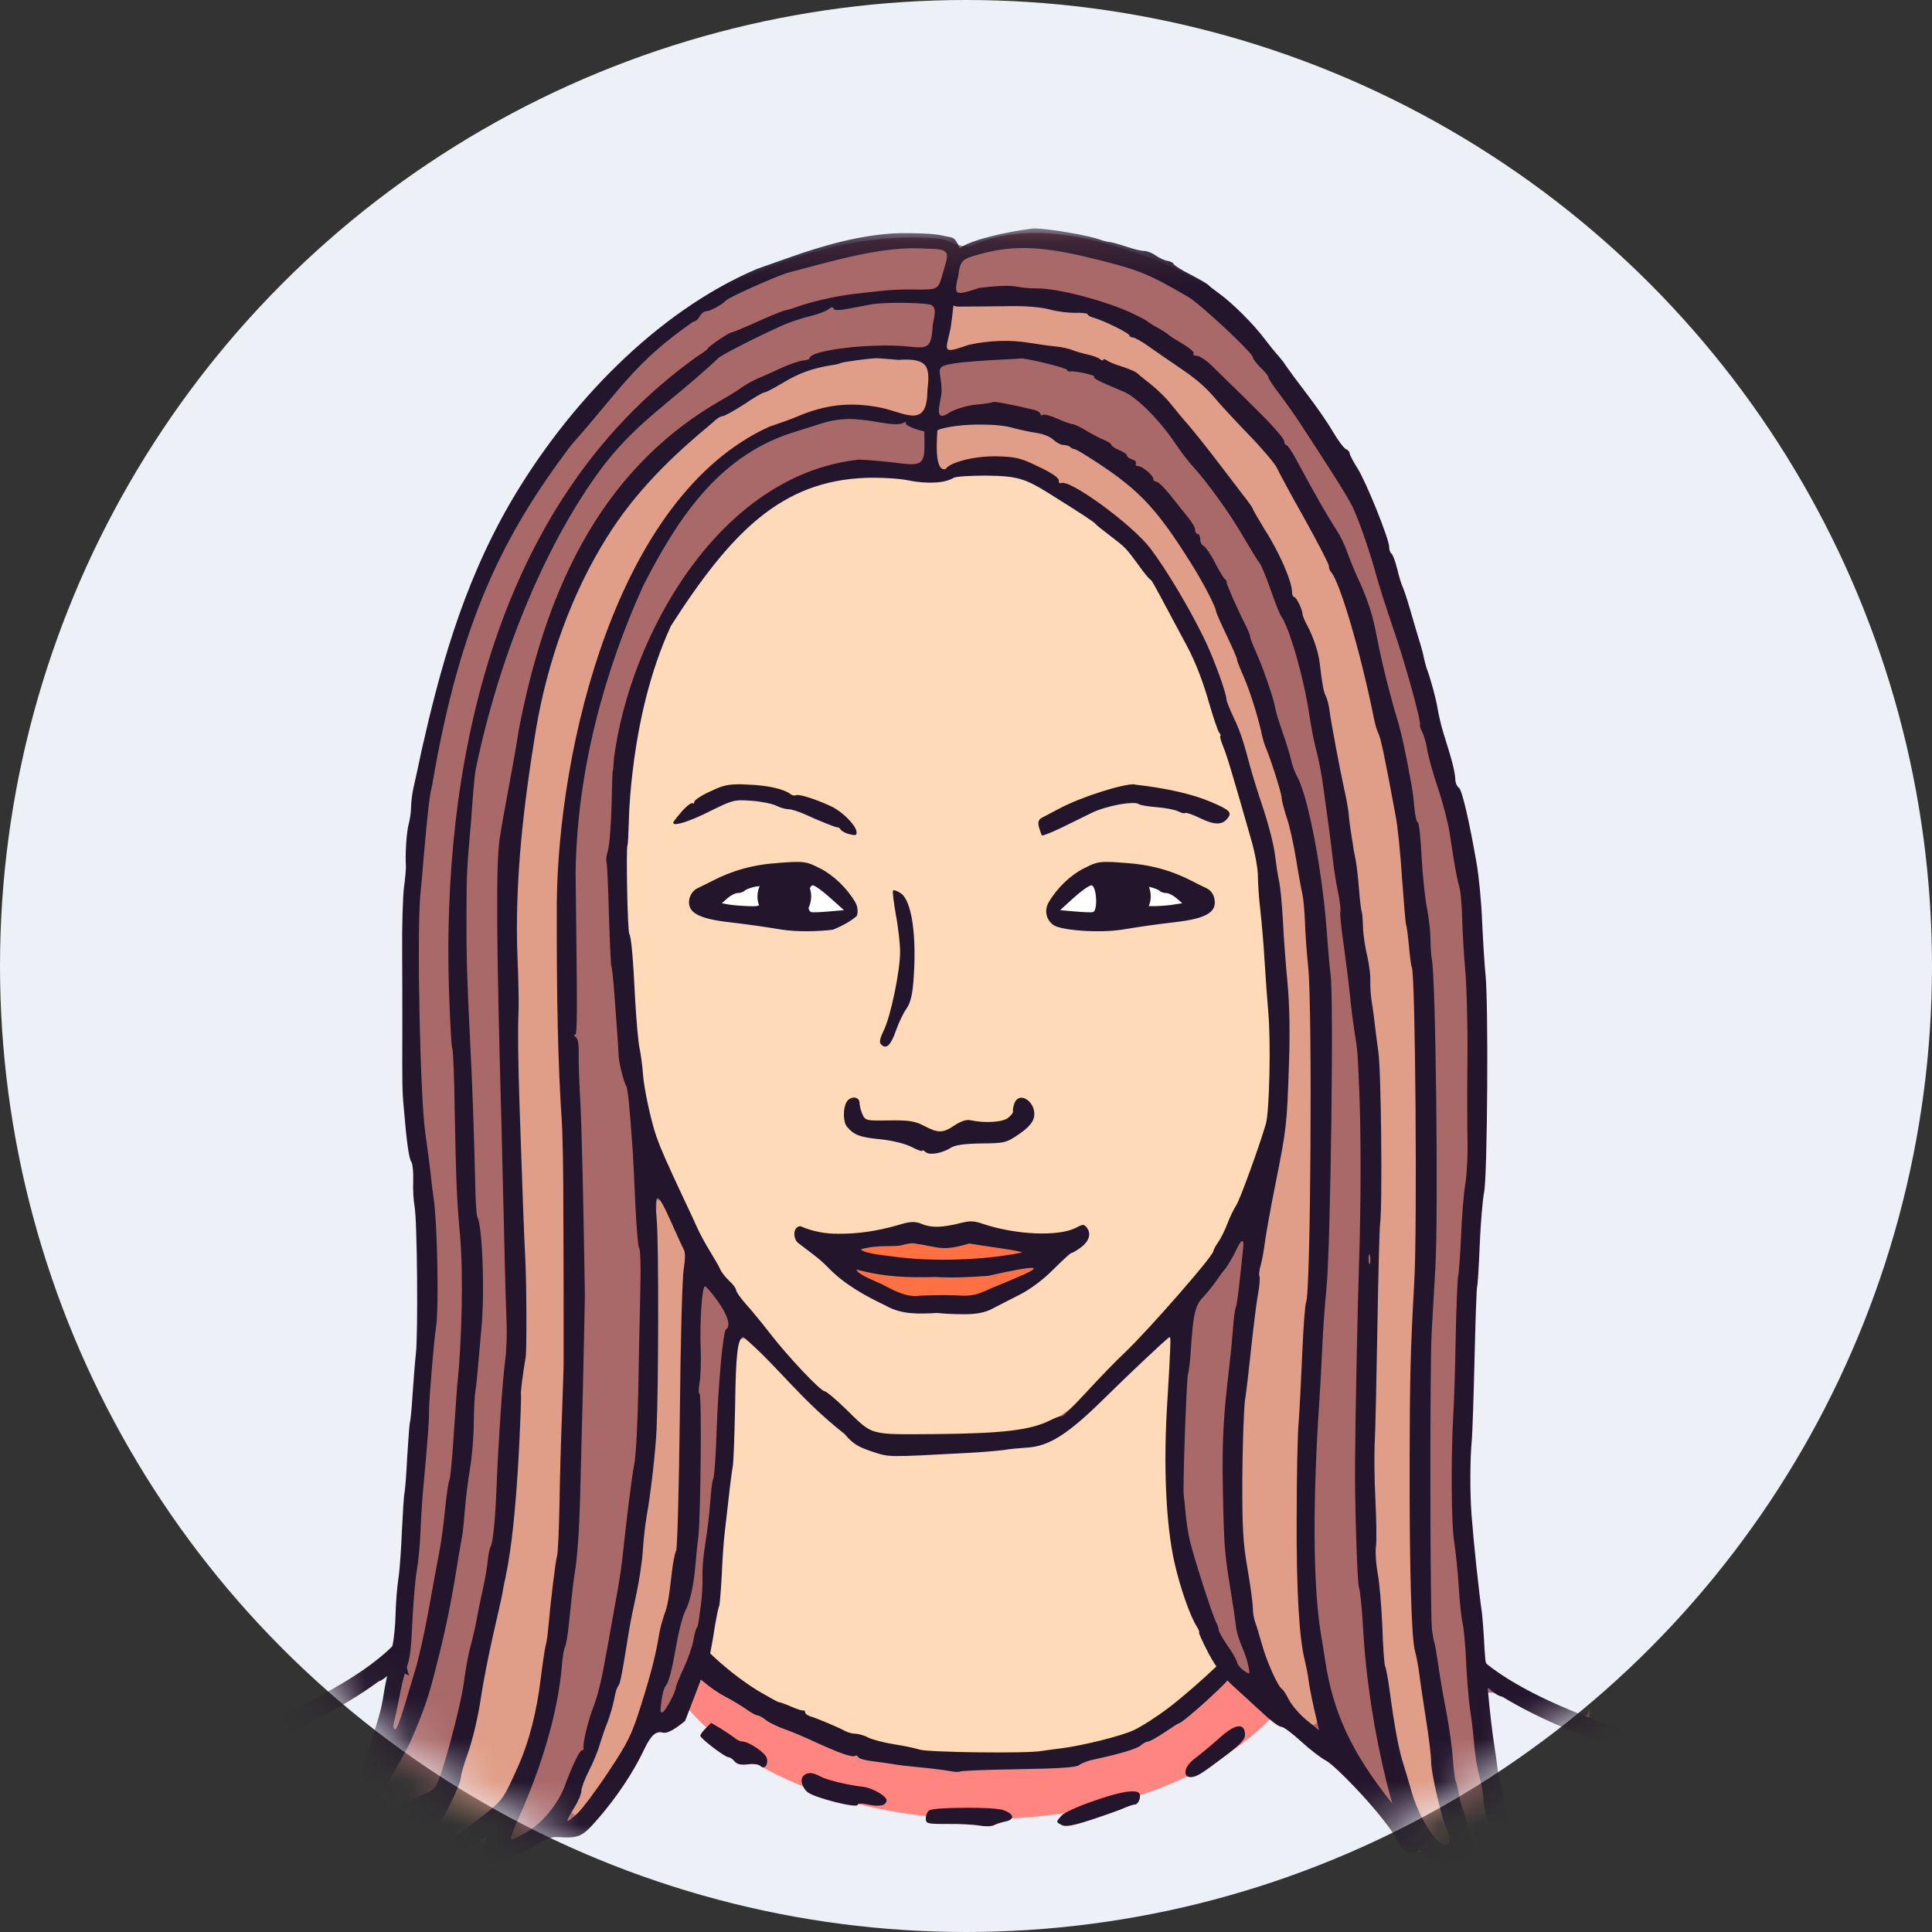 <svg xmlns="http://www.w3.org/2000/svg" xmlns:xlink="http://www.w3.org/1999/xlink" width="45" height="45" viewBox="0 0 45 45">
  <rect x="0" y="0" width="45" height="45" fill="#333333" stroke="none"/>
  <defs>
    <circle id="f-av-29-a" cx="22.5" cy="22.5" r="22.5"/>
    <polygon id="f-av-29-c" points="0 .205 39.994 .205 39.994 39.677 0 39.677"/>
  </defs>
  <g fill="none" fill-rule="evenodd">
    <mask id="f-av-29-b" fill="#fff">
      <use xlink:href="#f-av-29-a"/>
    </mask>
    <use fill="#EEF0F7" xlink:href="#f-av-29-a"/>
    <g mask="url(#f-av-29-b)">
      <g transform="translate(2 4)">
        <path fill="#AA6969" d="M20.526,38.168 C20.437,38.168 20.366,38.168 20.277,38.174 C20.128,38.231 19.545,38.117 19.689,38.381 C20.283,38.401 20.954,38.603 21.497,38.303 C21.244,38.174 20.841,38.179 20.526,38.168 M24.416,37.797 C24.065,37.813 23.724,37.937 23.393,38.056 C23.182,38.168 22.803,38.216 22.721,38.443 C23.212,38.479 23.708,38.179 24.183,38.051 C24.277,38.04 24.633,37.875 24.416,37.797 M16.852,37.399 C16.791,37.404 16.739,37.425 16.749,37.503 C16.997,37.916 17.607,37.937 18.046,37.978 C18.185,37.962 18.547,38.019 18.567,37.921 C18.082,37.601 17.458,37.585 16.909,37.404 C16.889,37.399 16.868,37.399 16.852,37.399 M26.876,36.314 C26.762,36.314 26.659,36.387 26.565,36.449 C26.266,36.707 25.8,36.908 25.692,37.306 C25.987,37.286 26.271,36.991 26.524,36.826 C26.643,36.702 27.05,36.506 26.876,36.314 M14.646,36.241 C14.543,36.237 14.425,36.304 14.398,36.407 C14.548,36.691 14.935,36.805 15.209,36.96 C15.355,37.012 15.783,37.203 15.767,36.981 C15.515,36.614 14.992,36.515 14.646,36.241 M22.065,1.425 C21.621,1.431 21.182,1.498 20.753,1.669 C20.464,1.845 20.206,1.637 19.936,1.566 C18.02,1.369 16.057,2.016 14.414,2.981 C11.903,4.629 9.945,7.114 8.912,9.941 C8.26,11.805 7.723,13.722 7.538,15.695 C7.444,17.803 7.382,19.942 7.496,22.055 C7.992,25.424 7.677,28.834 7.387,32.202 C7.268,32.94 7.414,33.762 7.083,34.449 C6.36,35.146 5.404,35.555 4.531,36.035 C4.308,36.092 3.978,36.387 3.766,36.263 L3.766,36.737 C3.771,36.733 3.771,36.723 3.771,36.717 C4.867,36.268 5.937,35.726 6.902,35.033 C6.923,35.023 6.938,35.018 6.959,35.018 C7.016,35.023 7.073,35.07 7.062,35.137 C6.866,36.351 6.37,37.498 5.931,38.634 C6.36,38.826 6.845,38.52 7.254,38.381 C7.45,38.268 8.038,38.113 7.734,38.515 C7.693,38.644 7.346,39 7.62,39.032 C7.873,39.322 8.276,39.249 8.591,39.099 C8.804,39.037 9.195,38.66 9.33,38.991 C9.341,39.176 8.932,39.59 9.279,39.615 C9.894,39.181 10.585,38.737 11.36,38.696 C11.892,38.51 12.167,37.921 12.502,37.503 C12.859,37.073 12.946,36.319 13.598,36.216 C14.109,36.081 14.011,35.441 14.32,35.121 C15.013,35.519 15.732,35.953 16.48,36.278 C17.829,37.027 19.399,37.135 20.913,37.157 C22.629,37.213 24.478,36.95 25.816,35.777 C26.12,35.601 26.343,35.146 26.684,35.137 C27.377,35.921 28.327,36.412 29.082,37.135 C29.732,37.683 30.239,38.365 30.771,39.011 C31.137,39.156 31.489,39.368 31.882,39.439 C32.237,39.724 32.723,39.688 33.08,39.978 C33.503,40.143 33.72,40.726 34.216,40.685 C34.191,40.442 33.88,40.101 33.695,39.853 C33.039,38.934 32.977,37.75 32.755,36.682 C32.739,36.278 32.511,35.802 32.651,35.425 C32.956,35.4 33.229,35.633 33.503,35.731 C33.99,36.005 34.562,36.184 35.023,36.464 L35.023,35.798 C35.007,35.886 34.966,35.964 34.872,35.999 C34.227,35.767 33.622,35.42 33.012,35.095 C32.44,34.899 32.532,34.197 32.454,33.721 C32.145,31.561 32.227,29.381 32.3,27.211 C32.465,23.787 32.77,20.345 32.413,16.925 C32.331,15.556 31.882,14.264 31.535,12.952 C30.931,10.798 30.435,8.572 29.365,6.593 C28.136,4.892 26.984,2.903 24.949,2.062 C24.033,1.726 23.041,1.415 22.065,1.425"/>
        <path fill="#FFDAB8" d="M25.207,27.154 C24.256,27.841 23.538,28.849 22.515,29.454 C21.646,29.815 20.66,29.722 19.74,29.82 C19.043,29.861 18.253,29.907 17.721,29.365 C16.868,28.72 16.238,27.82 15.385,27.185 C15.06,27.107 15.147,27.593 15.101,27.79 C14.992,30.026 14.864,32.264 14.491,34.475 C14.93,35.043 15.607,35.436 16.258,35.75 C17.426,36.303 18.667,36.805 19.973,36.836 C21.646,36.883 23.47,36.95 24.949,36.029 C25.449,35.679 25.961,35.291 26.353,34.831 C25.635,33.457 25.217,31.933 25.217,30.389 C25.171,29.335 25.31,28.286 25.315,27.232 C25.274,27.211 25.274,27.134 25.207,27.154 L25.207,27.154 Z M20.448,24.571 C21.115,24.556 21.751,24.855 22.427,24.778 C22.695,24.793 23.011,24.608 23.253,24.69 C23.296,25.047 22.809,25.155 22.634,25.397 C21.962,25.977 21.177,26.633 20.231,26.529 C19.461,26.565 18.656,26.492 18.025,26.002 C17.529,25.63 16.919,25.273 16.605,24.725 C16.683,24.565 17.017,24.778 17.183,24.773 C17.932,24.901 18.667,24.576 19.415,24.602 C19.762,24.581 20.103,24.571 20.448,24.571 L20.448,24.571 Z M17.87,21.632 L17.881,21.632 L17.897,21.636 L17.897,21.632 C18.046,21.746 17.943,22.06 18.196,22.112 C18.727,22.226 19.301,22.142 19.813,22.375 C20.139,22.432 20.402,22.112 20.748,22.179 C21.089,22.185 21.57,22.215 21.689,21.797 C21.751,21.533 22.055,21.73 21.982,21.936 C22.003,22.297 21.543,22.448 21.259,22.53 C20.707,22.515 20.18,22.695 19.653,22.814 C19.111,22.567 18.491,22.51 17.922,22.334 C17.689,22.226 17.675,21.765 17.87,21.632 L17.87,21.632 Z M18.914,16.843 C19.271,17.24 19.172,17.855 19.229,18.34 C19.244,19.048 19.017,19.771 18.578,20.324 C18.759,19.483 19.131,18.608 18.992,17.716 C18.965,17.437 18.893,17.085 18.914,16.843 L18.914,16.843 Z M23.776,16.16 C23.833,16.16 23.889,16.16 23.946,16.166 C24.716,16.207 25.548,16.351 26.163,16.843 C26.359,17.214 25.863,17.328 25.599,17.364 C24.618,17.499 23.6,17.751 22.624,17.483 C22.241,17.318 22.597,16.868 22.773,16.676 C23.036,16.372 23.383,16.182 23.776,16.166 L23.776,16.16 Z M16.517,16.16 C17.122,16.171 17.684,16.615 17.886,17.168 C17.788,17.622 17.188,17.57 16.832,17.581 C15.968,17.55 15.076,17.513 14.249,17.234 C13.892,17.023 14.352,16.703 14.574,16.599 C15.133,16.31 15.767,16.166 16.398,16.16 C16.439,16.16 16.48,16.155 16.517,16.16 L16.517,16.16 Z M24.499,14.383 C25.212,14.44 25.961,14.569 26.57,14.952 C26.394,15.272 25.976,14.941 25.724,14.914 C25.02,14.698 24.235,14.616 23.522,14.827 C23.104,14.977 22.695,15.282 22.272,15.359 C22.199,14.977 22.752,14.936 22.979,14.765 C23.461,14.553 23.977,14.378 24.499,14.383 L24.499,14.383 Z M15.138,14.362 C15.215,14.362 15.293,14.362 15.369,14.372 C15.959,14.367 16.537,14.543 17.085,14.729 C17.369,14.889 17.788,15.106 17.876,15.38 C17.106,15.034 16.29,14.688 15.431,14.594 C14.864,14.6 14.377,14.962 13.835,15.076 C14.176,14.662 14.615,14.388 15.138,14.362 L15.138,14.362 Z M20.933,7.011 C19.73,7.155 18.485,7.016 17.271,7.187 C15.586,7.677 14.414,9.149 13.588,10.616 C12.436,12.957 12.539,15.654 12.642,18.191 C12.781,19.942 12.807,21.781 13.618,23.383 C14.078,24.4 14.543,25.429 15.246,26.297 C16,27.242 16.775,28.183 17.731,28.926 C18.046,29.237 18.423,29.541 18.893,29.463 C20.041,29.443 21.223,29.541 22.329,29.194 C23.285,28.714 23.915,27.795 24.675,27.077 C25.749,25.996 26.695,24.752 27.175,23.289 C27.397,22.675 27.697,22.071 27.598,21.394 C27.589,19.435 27.573,17.451 27.185,15.524 C26.586,13.442 26.028,11.277 24.803,9.459 C24.075,8.436 23.006,7.667 21.859,7.165 C21.564,7.057 21.25,7.005 20.933,7.011 L20.933,7.011 Z"/>
        <path fill="#FFF" d="M24.348,16.413 C23.44,16.413 22.7,16.951 22.7,17.22 C22.7,17.488 23.44,17.38 24.348,17.38 C25.258,17.38 25.998,17.163 25.998,16.894 C25.998,16.63 25.258,16.413 24.348,16.413 M16.144,16.413 C15.236,16.413 14.496,16.63 14.496,16.894 C14.496,17.163 15.236,17.38 16.144,17.38 C17.054,17.38 17.792,17.488 17.792,17.22 C17.792,16.951 17.054,16.413 16.144,16.413"/>
        <path fill="#FF7042" d="M22.02,25.449 C22.004,25.444 21.993,25.444 21.977,25.449 C21.492,25.532 21.001,25.666 20.505,25.635 C19.787,25.619 19.064,25.682 18.351,25.578 C18.223,25.568 18.02,25.449 17.943,25.609 C17.969,25.806 18.232,25.822 18.367,25.925 C18.703,26.085 19.044,26.286 19.437,26.245 C19.906,26.234 20.386,26.265 20.847,26.209 C21.259,26.012 21.7,25.873 22.087,25.635 C22.159,25.568 22.102,25.459 22.02,25.449 M19.199,24.881 C18.841,24.953 18.459,24.907 18.109,25.02 C17.953,25.139 18.155,25.289 18.289,25.273 C19.426,25.475 20.598,25.47 21.73,25.269 C21.89,25.207 21.766,25.015 21.632,25.041 C21.161,24.985 20.681,24.83 20.212,24.958 C19.87,25.01 19.54,24.891 19.199,24.881"/>
        <path fill="#FF8581" d="M26.354,34.831 C25.961,35.292 25.449,35.679 24.949,36.03 C23.47,36.95 21.647,36.883 19.973,36.837 C18.667,36.805 17.426,36.304 16.258,35.751 C15.659,35.462 15.039,35.1 14.6,34.599 C14.409,35.043 14.182,35.405 13.924,35.669 C15.184,37.27 17.84,38.371 20.914,38.371 C23.781,38.371 26.281,37.414 27.63,35.989 C27.63,35.989 27.211,34.992 26.354,34.831"/>
        <path fill="#E09D87" d="M13.385,23.947 L13.314,23.961 L13.298,23.966 C13.2,25.341 13.262,26.747 13.211,28.131 C13.215,29.427 13.128,30.709 12.916,31.985 C12.653,33.927 12.285,35.875 11.485,37.678 C11.439,37.838 11.138,38.365 11.506,38.268 C12.228,37.404 12.854,36.428 13.102,35.317 C13.675,33.484 13.938,31.571 13.887,29.65 C13.897,28.126 13.97,26.596 13.995,25.072 C13.778,24.706 13.65,24.272 13.385,23.947 L13.385,23.947 Z M20.521,5.859 C20.236,5.843 19.746,5.864 19.772,6.266 C19.797,6.479 19.662,6.979 20.009,6.928 C20.784,6.634 21.694,6.588 22.407,7.068 C22.938,7.45 23.573,7.693 24.06,8.152 C25.093,8.99 25.667,10.245 26.204,11.428 C26.99,13.526 27.769,15.675 27.847,17.938 C27.966,20.036 28.012,22.159 27.532,24.215 C27.031,27.294 26.554,30.466 27.159,33.56 C27.381,34.517 27.681,35.612 28.538,36.184 C28.844,36.165 28.6,35.741 28.616,35.55 C28.198,33.767 28.321,31.913 28.296,30.089 C28.378,27.858 28.544,25.62 28.538,23.383 C28.538,20.589 28.73,17.741 28.028,15.003 C27.743,13.923 27.407,12.859 27.046,11.8 C26.296,9.795 25.279,7.683 23.347,6.577 C22.592,6.112 21.73,5.822 20.836,5.859 L20.521,5.859 Z M18.775,4.293 C17.602,4.263 16.466,4.64 15.483,5.265 C14.331,5.776 13.531,6.794 12.678,7.688 C11.097,9.589 10.504,12.09 10.198,14.497 C9.8,17.473 10.1,20.48 10.1,23.471 C10.146,27.113 10.224,30.802 9.366,34.367 C9.057,35.927 8.84,37.58 7.883,38.902 C7.878,39.238 8.297,38.975 8.442,38.897 C9.082,38.515 9.796,38.092 10.033,37.338 C10.751,35.726 10.818,33.927 11.014,32.202 C11.242,28.88 11.149,25.543 11.128,22.215 C11.066,18.955 10.777,15.629 11.67,12.445 C12.26,10.286 13.149,8.028 14.967,6.608 C15.804,6.003 16.816,5.559 17.849,5.491 C18.393,5.445 18.93,5.813 19.461,5.657 C19.746,5.388 19.658,4.908 19.591,4.562 C19.451,4.252 19.049,4.298 18.775,4.293 L18.775,4.293 Z M20.711,3.064 C20.531,3.064 20.35,3.068 20.169,3.084 C20.128,3.425 19.973,3.787 20.004,4.128 C20.272,4.304 20.629,4.035 20.933,4.051 C22.091,3.927 23.239,4.283 24.307,4.675 C25.294,5.342 25.976,6.371 26.695,7.31 C27.315,8.158 27.841,9.052 28.167,10.054 C28.776,11.226 28.828,12.58 29.139,13.846 C29.535,15.964 29.758,18.113 30.012,20.247 C30.166,22.985 29.975,25.744 29.996,28.487 C29.996,31.612 29.908,34.821 30.858,37.838 C31.045,38.246 31.174,38.81 31.619,39.006 C31.964,38.949 31.675,38.495 31.66,38.287 C31.365,37.038 31.251,35.745 31.034,34.49 C30.9,31.447 31.004,28.389 30.988,25.341 C30.961,22.98 31.086,20.608 30.92,18.253 C30.687,16.337 30.59,14.372 30.022,12.513 C29.727,10.938 29.21,9.398 28.41,8.003 C27.749,6.613 26.659,5.477 25.486,4.505 C24.556,3.843 23.548,3.125 22.355,3.136 C21.812,3.12 21.255,3.064 20.711,3.064 L20.711,3.064 Z"/>
        <g transform="translate(0 1.117)">
          <mask id="f-av-29-d" fill="#fff">
            <use xlink:href="#f-av-29-c"/>
          </mask>
          <path fill="#23152B" d="M20.474,36.99 C20.081,36.99 19.704,37.01 19.642,37.051 C19.601,37.078 19.564,37.161 19.564,37.232 C19.564,37.362 19.591,37.367 20.071,37.367 C20.345,37.362 20.681,37.382 20.81,37.403 C20.944,37.429 21.095,37.424 21.146,37.398 C21.203,37.367 21.321,37.33 21.415,37.31 C21.642,37.264 21.626,37.134 21.378,37.047 C21.269,37.005 20.867,36.985 20.474,36.99 L20.474,36.99 Z M24.339,36.608 C24.163,36.617 23.873,36.69 23.475,36.83 C23.125,36.948 22.783,37.104 22.727,37.17 C22.592,37.321 22.592,37.321 22.732,37.392 C22.819,37.439 22.99,37.408 23.418,37.269 C23.734,37.165 24.08,37.042 24.183,36.996 C24.291,36.948 24.405,36.912 24.437,36.912 C24.513,36.912 24.586,36.736 24.54,36.66 C24.513,36.617 24.447,36.603 24.339,36.608 L24.339,36.608 Z M16.873,36.184 C16.811,36.178 16.759,36.199 16.713,36.246 C16.629,36.329 16.677,36.509 16.805,36.623 C16.971,36.758 17.979,37.015 17.979,36.918 C17.979,36.887 18.071,36.882 18.206,36.912 C18.474,36.974 18.65,36.939 18.65,36.814 C18.65,36.717 18.32,36.525 18.098,36.5 C17.756,36.463 17.266,36.344 17.111,36.262 C17.017,36.21 16.935,36.184 16.873,36.178 L16.873,36.184 Z M26.828,35.094 C26.725,35.11 26.581,35.202 26.399,35.368 C26.218,35.528 25.966,35.739 25.841,35.833 C25.464,36.107 25.578,36.432 25.966,36.194 C26.069,36.132 26.343,35.931 26.581,35.75 C26.932,35.476 27.009,35.389 26.998,35.264 C26.989,35.129 26.927,35.078 26.828,35.094 L26.828,35.094 Z M14.564,35.012 L14.441,35.135 C14.368,35.207 14.311,35.286 14.311,35.311 C14.311,35.373 14.884,35.812 14.967,35.812 C15.003,35.812 15.065,35.853 15.111,35.91 C15.168,35.977 15.255,35.998 15.421,35.977 C15.545,35.961 15.675,35.977 15.71,36.013 C15.804,36.107 15.902,35.993 15.86,35.833 C15.829,35.709 15.442,35.446 15.287,35.446 C15.241,35.446 15.163,35.409 15.111,35.362 C15.06,35.321 14.915,35.223 14.791,35.145 L14.564,35.012 Z M25.247,26.017 C25.274,25.996 25.263,26.316 25.191,27.499 C25.093,29.003 25.155,30.387 25.356,31.281 C25.485,31.855 25.724,32.536 25.873,32.763 C25.919,32.841 25.944,32.904 25.93,32.904 C25.909,32.904 26.007,33.115 26.141,33.378 C26.204,33.497 26.266,33.601 26.332,33.698 C26.022,33.993 25.548,34.411 25.226,34.655 C24.952,34.866 24.586,35.099 24.41,35.181 C24.111,35.321 23.212,35.543 22.711,35.606 C22.577,35.62 22.369,35.652 22.25,35.668 C21.889,35.729 19.632,35.698 19.425,35.636 C19.317,35.6 19.038,35.543 18.81,35.508 C18.578,35.471 18.309,35.398 18.217,35.352 C18.123,35.3 17.989,35.264 17.916,35.264 C17.849,35.264 17.746,35.234 17.684,35.202 C17.539,35.12 17.059,34.918 16.894,34.866 C16.816,34.846 16.754,34.799 16.754,34.768 C16.754,34.737 16.734,34.717 16.707,34.722 C16.682,34.733 16.558,34.69 16.428,34.633 C16.299,34.577 16.171,34.53 16.144,34.53 C16.119,34.53 15.907,34.411 15.669,34.272 C15.292,34.045 14.868,33.709 14.542,33.394 C14.542,33.384 14.542,33.373 14.548,33.362 C14.574,33.229 14.626,32.939 14.656,32.728 C14.693,32.516 14.734,32.319 14.75,32.294 C14.765,32.267 14.791,31.937 14.812,31.555 C14.827,31.172 14.859,30.76 14.873,30.646 C14.884,30.527 14.93,30.155 14.967,29.819 C15.003,29.483 15.049,29.142 15.065,29.055 C15.086,28.972 15.106,28.342 15.122,27.654 C15.138,26.424 15.179,26.063 15.312,26.022 C16.114,26.703 16.625,27.462 17.674,28.285 C17.859,28.507 17.984,28.584 18.309,28.692 C18.727,28.827 18.619,28.827 20.551,28.724 C20.856,28.708 21.228,28.677 21.378,28.657 C21.528,28.63 21.776,28.61 21.93,28.6 C22.437,28.568 22.881,28.285 23.718,27.458 C24.323,26.863 25.062,26.166 25.247,26.017 L25.247,26.017 Z M14.419,24.844 C14.45,24.844 14.579,24.998 14.718,25.19 C14.951,25.516 15.029,25.774 14.91,25.846 C14.843,25.887 14.729,27.107 14.688,28.29 C14.672,28.822 14.636,29.286 14.615,29.318 C14.599,29.348 14.569,29.519 14.558,29.69 C14.512,30.253 14.491,30.424 14.419,30.893 C14.377,31.152 14.352,31.483 14.363,31.627 C14.368,31.777 14.352,32.056 14.326,32.258 C14.259,32.753 14.263,32.744 14.222,32.81 C14.203,32.847 14.165,32.98 14.146,33.115 C14.119,33.25 14.021,33.533 13.923,33.741 C13.824,33.952 13.742,34.153 13.742,34.189 C13.742,34.283 13.509,34.722 13.437,34.763 C13.406,34.784 13.38,34.753 13.385,34.69 C13.412,34.406 13.453,34.21 13.509,34.143 C13.582,34.056 13.65,33.792 13.773,33.094 C13.824,32.81 13.908,32.511 13.954,32.422 C14.073,32.191 14.155,31.834 14.197,31.348 C14.217,31.11 14.249,30.795 14.269,30.646 C14.32,30.161 14.347,27.35 14.295,27.35 C14.269,27.35 14.269,27.231 14.295,27.086 C14.32,26.947 14.331,26.595 14.32,26.31 C14.295,25.676 14.352,24.849 14.419,24.844 L14.419,24.844 Z M22.019,24.415 C22.277,24.41 21.631,24.663 21.084,24.89 C20.768,25.036 20.65,25.082 20.293,25.055 C19.957,25.045 19.735,25.05 19.436,25.061 C19.141,25.107 18.873,24.968 18.613,24.833 C18.515,24.766 17.968,24.581 17.948,24.451 C18.609,24.632 19.166,24.643 19.797,24.627 C20.169,24.648 20.515,24.637 21.016,24.6 C21.6,24.467 21.9,24.415 22.019,24.415 L22.019,24.415 Z M29.898,24.1 C29.903,24.104 29.903,24.115 29.908,24.126 C29.923,24.188 29.923,24.27 29.908,24.312 C29.887,24.353 29.876,24.301 29.876,24.204 C29.876,24.126 29.887,24.09 29.898,24.1 L29.898,24.1 Z M19.275,23.841 C19.896,23.93 19.921,24.038 20.577,23.847 C20.965,23.914 21.802,24.017 21.802,24.058 C20.897,24.239 19.704,24.275 18.816,24.152 C18.707,24.131 18.123,24.09 18.051,23.981 C18.474,23.862 18.836,23.939 19.017,23.882 C19.105,23.857 19.193,23.841 19.275,23.841 L19.275,23.841 Z M26.936,23.79 C26.963,23.795 26.968,23.862 26.952,23.992 C26.942,24.074 26.911,24.394 26.875,24.705 C26.844,25.014 26.803,25.293 26.787,25.324 C26.767,25.356 26.735,25.583 26.719,25.83 C26.7,26.079 26.659,26.497 26.627,26.765 C26.493,27.871 26.462,28.47 26.483,29.576 C26.508,30.904 26.524,31.064 26.659,31.896 C26.715,32.232 26.771,32.614 26.787,32.749 C26.797,32.882 26.865,33.099 26.927,33.234 C26.989,33.373 27.055,33.575 27.077,33.689 C27.118,33.89 27.112,33.895 26.984,33.802 C26.906,33.755 26.828,33.663 26.813,33.601 C26.797,33.533 26.694,33.353 26.581,33.197 C26.472,33.037 26.385,32.882 26.385,32.847 C26.385,32.81 26.358,32.733 26.328,32.671 C26.245,32.527 25.811,31.172 25.718,30.785 C25.676,30.614 25.63,30.315 25.614,30.118 C25.599,29.922 25.578,29.752 25.573,29.731 C25.542,29.649 25.635,26.998 25.671,26.89 C25.692,26.822 25.724,26.559 25.738,26.31 C25.79,25.489 25.841,25.283 26.017,25.102 C26.106,25.009 26.245,24.838 26.328,24.719 C26.405,24.606 26.488,24.492 26.503,24.477 C26.559,24.426 26.689,24.213 26.808,23.971 C26.865,23.847 26.911,23.784 26.936,23.79 L26.936,23.79 Z M20.602,23.331 C20.52,23.335 20.417,23.356 20.263,23.397 C19.973,23.459 19.724,23.495 19.472,23.392 C19.255,23.294 19.068,23.377 18.878,23.429 C18.439,23.552 17.989,23.624 17.534,23.619 C17.23,23.624 16.924,23.567 16.645,23.443 C16.455,23.454 16.469,23.749 16.599,23.841 C16.832,24.022 17.079,24.188 17.287,24.405 C17.664,24.797 18.144,25.061 18.629,25.293 C18.992,25.505 19.415,25.489 19.823,25.464 C20.019,25.484 20.231,25.494 20.474,25.494 C20.743,25.494 20.944,25.453 21.095,25.375 C21.212,25.315 21.502,25.164 21.729,25.05 C21.987,24.922 22.293,24.694 22.529,24.456 C22.742,24.245 22.928,24.069 22.954,24.069 C22.974,24.069 23.068,24.017 23.16,23.95 C23.361,23.806 23.424,23.63 23.32,23.485 C23.248,23.392 23.228,23.392 23.062,23.48 C22.654,23.692 21.642,23.645 20.872,23.382 C20.764,23.345 20.691,23.331 20.602,23.331 L20.602,23.331 Z M13.319,22.792 C13.371,22.798 13.469,22.979 13.634,23.351 C13.767,23.651 13.902,23.944 13.933,24.001 C13.964,24.063 13.959,24.234 13.929,24.415 C13.892,24.586 13.851,26.115 13.835,27.809 C13.815,29.508 13.778,30.945 13.748,31.002 C13.721,31.059 13.675,31.266 13.654,31.467 C13.572,32.159 13.556,32.262 13.469,32.505 C13.422,32.64 13.371,32.831 13.355,32.934 C13.282,33.394 13.168,33.849 12.937,34.582 C12.715,35.289 12.631,35.46 12.182,36.137 C11.903,36.56 11.577,36.996 11.458,37.113 C11.339,37.227 11.231,37.31 11.216,37.295 C11.206,37.279 11.273,37.145 11.371,36.996 C11.465,36.845 11.541,36.669 11.541,36.598 C11.541,36.53 11.618,36.324 11.712,36.137 C11.81,35.951 11.924,35.677 11.965,35.528 C12.011,35.378 12.094,35.129 12.156,34.98 C12.213,34.825 12.28,34.592 12.306,34.459 C12.327,34.324 12.368,34.189 12.399,34.153 C12.445,34.091 12.471,33.963 12.58,33.302 C12.672,32.706 12.709,32.536 12.828,31.983 C12.889,31.695 12.957,31.25 12.973,30.996 C12.988,30.744 13.029,30.377 13.065,30.18 C13.159,29.654 13.271,28.662 13.293,28.171 C13.339,27.194 13.344,23.857 13.298,23.325 C13.267,22.968 13.267,22.787 13.319,22.792 L13.319,22.792 Z M17.9,20.447 C17.834,20.447 17.762,20.478 17.715,20.556 C17.632,20.705 17.637,21.016 17.726,21.125 C17.891,21.32 18.025,21.372 18.501,21.418 C18.795,21.45 19.084,21.521 19.234,21.599 C19.374,21.672 19.482,21.708 19.482,21.687 C19.482,21.662 19.513,21.677 19.554,21.713 C19.637,21.8 19.941,21.749 20.149,21.615 C20.252,21.553 20.464,21.521 20.862,21.516 C21.399,21.511 21.44,21.502 21.735,21.299 C21.941,21.16 22.055,21.031 22.081,20.917 C22.163,20.572 21.745,20.266 21.626,20.586 C21.6,20.659 21.585,20.741 21.594,20.762 C21.61,20.783 21.564,20.85 21.491,20.912 C21.372,21.02 20.96,21.052 20.597,20.974 C20.51,20.954 20.376,21 20.236,21.093 C19.962,21.279 19.854,21.279 19.529,21.109 C19.312,20.995 19.182,20.974 18.713,20.979 C18.174,20.99 18.154,20.984 18.087,20.835 C18.051,20.752 18.02,20.633 18.02,20.567 C18.02,20.494 17.963,20.453 17.9,20.447 L17.9,20.447 Z M18.826,15.621 C18.816,15.616 18.805,15.621 18.8,15.627 C18.784,15.643 18.816,15.9 18.867,16.195 C18.924,16.49 18.965,16.878 18.965,17.058 C18.965,17.502 18.743,18.567 18.583,18.887 C18.49,19.079 18.474,19.166 18.526,19.212 C18.64,19.331 18.748,19.233 18.867,18.892 C18.929,18.711 19.038,18.483 19.111,18.38 C19.203,18.252 19.25,18.066 19.275,17.74 C19.358,16.697 19.239,15.859 18.981,15.689 C18.919,15.648 18.862,15.621 18.826,15.621 L18.826,15.621 Z M24.762,15.539 C24.856,15.559 24.968,15.596 25.009,15.632 C25.041,15.664 25.109,15.684 25.165,15.684 C25.222,15.684 25.325,15.74 25.402,15.803 L25.537,15.922 L25.366,15.947 C25.269,15.968 25.066,15.984 24.911,15.989 L24.757,15.989 C24.787,15.916 24.803,15.838 24.803,15.762 C24.803,15.684 24.787,15.612 24.762,15.539 L24.762,15.539 Z M15.694,15.524 C15.659,15.602 15.643,15.678 15.643,15.762 C15.643,15.834 15.653,15.9 15.68,15.968 C15.638,15.994 15.571,15.994 15.437,15.989 C15.276,15.984 15.075,15.968 14.982,15.952 L14.812,15.922 L14.946,15.803 C15.019,15.74 15.122,15.684 15.179,15.684 C15.235,15.684 15.307,15.664 15.339,15.632 C15.396,15.58 15.597,15.524 15.694,15.524 L15.694,15.524 Z M23.418,15.504 C23.543,15.504 23.578,16.103 23.455,16.128 C23.404,16.139 23.212,16.128 23.025,16.112 L22.691,16.082 L23.011,15.792 C23.187,15.632 23.372,15.504 23.418,15.504 L23.418,15.504 Z M16.93,15.504 C16.976,15.504 17.157,15.632 17.333,15.792 L17.658,16.082 L17.317,16.112 C17.136,16.128 16.94,16.139 16.894,16.128 C16.862,16.117 16.842,16.082 16.832,16.03 C16.873,15.947 16.894,15.854 16.894,15.762 C16.894,15.699 16.883,15.632 16.862,15.57 C16.883,15.534 16.905,15.504 16.93,15.504 L16.93,15.504 Z M23.843,14.96 C23.569,14.951 23.486,14.987 23.242,15.111 C22.933,15.266 22.618,15.57 22.426,15.9 C22.318,16.082 22.364,16.304 22.535,16.428 C22.721,16.556 23.605,16.619 24.131,16.537 C24.607,16.459 24.892,16.418 25.377,16.361 C26.1,16.277 26.348,16.128 26.286,15.818 C26.266,15.705 26.193,15.612 26.09,15.565 C26.001,15.524 25.852,15.451 25.765,15.404 C25.288,15.157 24.783,15.017 24.193,14.981 C24.049,14.971 23.935,14.96 23.843,14.96 L23.843,14.96 Z M16.501,14.96 C16.413,14.96 16.299,14.971 16.149,14.981 C15.561,15.017 15.06,15.157 14.585,15.404 C14.491,15.451 14.347,15.524 14.259,15.565 C14.155,15.612 14.084,15.705 14.057,15.818 C13.995,16.128 14.249,16.277 14.967,16.361 C15.452,16.418 15.737,16.459 16.217,16.537 C16.558,16.588 17.043,16.583 17.401,16.537 C17.632,16.443 17.824,16.334 17.957,16.217 C17.989,16.117 17.979,16.004 17.922,15.9 C17.731,15.57 17.41,15.266 17.106,15.111 C16.857,14.987 16.78,14.951 16.501,14.96 L16.501,14.96 Z M24.431,13.152 C24.188,13.127 23.176,13.447 22.686,13.71 C22.52,13.794 22.334,13.897 22.272,13.927 C22.19,13.973 22.168,14.025 22.199,14.149 C22.225,14.237 22.256,14.325 22.266,14.341 C22.282,14.356 22.478,14.279 22.705,14.171 C22.933,14.057 23.258,13.902 23.434,13.813 C23.765,13.653 24.421,13.529 24.524,13.612 C24.556,13.638 24.746,13.669 24.952,13.685 C25.155,13.7 25.377,13.746 25.448,13.783 C25.516,13.819 25.589,13.835 25.605,13.819 C25.624,13.803 25.784,13.854 25.96,13.943 C26.302,14.108 26.477,14.103 26.606,13.927 C26.694,13.803 26.632,13.742 26.204,13.561 C25.779,13.38 25.196,13.245 24.431,13.157 L24.431,13.152 Z M15.147,13.152 C14.925,13.157 14.802,13.193 14.553,13.312 C14.341,13.406 14.171,13.52 14.171,13.561 C14.171,13.597 14.151,13.612 14.13,13.591 C14.109,13.571 13.995,13.653 13.886,13.778 C13.773,13.906 13.68,14.025 13.68,14.046 C13.68,14.139 14.057,14.02 14.548,13.772 C15.06,13.52 15.101,13.504 15.499,13.534 C15.726,13.55 15.984,13.602 16.078,13.648 C16.165,13.694 16.299,13.731 16.366,13.731 C16.434,13.731 16.61,13.788 16.748,13.85 C17.111,14.016 17.461,14.155 17.509,14.155 C17.529,14.149 17.566,14.176 17.586,14.212 C17.607,14.242 17.699,14.294 17.792,14.315 C17.938,14.35 17.963,14.341 17.948,14.242 C17.916,14.082 17.602,13.772 17.348,13.659 C16.992,13.493 16.594,13.369 16.537,13.406 C16.512,13.421 16.455,13.411 16.413,13.38 C16.263,13.261 15.876,13.173 15.411,13.157 C15.303,13.152 15.22,13.147 15.147,13.152 L15.147,13.152 Z M20.97,5.961 C21.703,5.971 21.873,6.023 22.473,6.4 C23.233,6.875 23.48,7.04 23.512,7.081 C23.527,7.108 23.683,7.227 23.848,7.355 C24.22,7.64 24.22,7.64 24.509,8.032 C24.632,8.208 24.757,8.358 24.783,8.374 C24.824,8.39 24.849,8.436 25.325,9.33 C25.475,9.613 25.624,9.887 25.651,9.938 C25.847,10.306 26.033,10.791 26.172,11.293 C26.266,11.607 26.364,11.908 26.399,11.949 C26.431,11.99 26.44,12.021 26.426,12.021 C26.405,12.021 26.431,12.124 26.483,12.253 C26.57,12.46 26.678,12.811 27.149,14.464 C27.231,14.748 27.299,15.12 27.299,15.291 C27.299,15.461 27.324,15.818 27.356,16.087 C27.386,16.35 27.432,16.873 27.453,17.244 C27.475,17.611 27.516,18.163 27.541,18.464 C27.603,19.155 27.567,20.778 27.485,21.057 C27.334,21.578 26.885,22.814 26.797,22.952 C26.741,23.036 26.648,23.226 26.591,23.377 C26.534,23.532 26.436,23.727 26.374,23.816 C26.312,23.903 26.261,24.001 26.261,24.028 C26.261,24.136 24.741,25.871 24.209,26.378 C24.008,26.564 23.605,26.982 23.305,27.308 C23.006,27.633 22.748,27.887 22.732,27.871 C22.716,27.855 22.592,27.898 22.463,27.964 C22.014,28.191 21.378,28.269 19.843,28.285 C18.201,28.294 18.355,28.337 17.689,27.69 C17.461,27.468 17.244,27.288 17.209,27.288 C17.116,27.288 16.361,26.492 15.938,25.944 C15.742,25.692 15.483,25.375 15.364,25.247 C15.246,25.112 15.147,24.973 15.147,24.936 C15.147,24.895 15.075,24.797 14.987,24.719 C14.9,24.637 14.802,24.513 14.775,24.446 C14.745,24.378 14.636,24.188 14.533,24.022 C14.429,23.852 14.306,23.624 14.254,23.511 C14.203,23.397 14.052,23.066 13.913,22.778 C13.515,21.925 13.396,21.656 13.293,21.367 C13.163,20.995 12.998,20.241 12.973,19.868 C12.962,19.698 12.926,19.44 12.895,19.29 C12.864,19.135 12.823,18.654 12.797,18.22 C12.745,17.177 12.704,16.718 12.658,16.634 C12.615,16.578 12.58,14.61 12.615,14.573 C12.626,14.563 12.637,14.309 12.647,14.005 C12.652,13.705 12.693,13.168 12.74,12.816 C12.869,11.732 13.133,10.533 13.629,9.458 C15.029,7.279 16.196,6.084 18.17,6.013 C18.505,6.002 18.944,6.027 19.146,6.07 C19.601,6.162 20.009,6.137 20.211,6.013 C20.263,5.981 20.602,5.961 20.97,5.961 L20.97,5.961 Z M20.872,4.772 C21.155,4.772 21.429,4.799 21.616,4.856 C21.77,4.897 22.014,4.948 22.158,4.969 C22.303,4.989 22.473,5.062 22.54,5.129 C22.608,5.192 22.711,5.248 22.773,5.248 C22.83,5.248 22.902,5.268 22.928,5.295 C22.954,5.32 22.99,5.341 23.016,5.341 C23.036,5.341 23.139,5.393 23.238,5.455 C24.494,6.24 24.892,6.648 25.754,8.022 C26.033,8.466 26.323,9.03 26.323,9.122 C26.323,9.143 26.431,9.391 26.565,9.67 C26.7,9.954 26.813,10.208 26.813,10.244 C26.813,10.274 26.885,10.461 26.973,10.656 C27.112,10.978 27.309,11.591 27.397,12.021 C27.418,12.109 27.453,12.233 27.485,12.3 C27.598,12.564 27.852,13.364 27.852,13.463 C27.852,13.52 27.903,13.721 27.965,13.911 C28.033,14.098 28.131,14.542 28.188,14.894 C28.244,15.244 28.312,15.616 28.337,15.715 C28.358,15.818 28.383,16.092 28.394,16.33 C28.399,16.562 28.435,17.058 28.472,17.425 C28.57,18.448 28.529,25.05 28.42,25.221 C28.399,25.262 28.358,25.789 28.332,26.399 C28.307,27.004 28.27,27.722 28.25,27.99 C28.223,28.259 28.202,29.261 28.202,30.217 C28.193,31.896 28.259,33.032 28.389,33.544 C28.42,33.679 28.467,33.901 28.481,34.034 C28.513,34.257 28.575,34.557 28.683,35.006 L28.724,35.186 L28.435,34.95 C28.275,34.82 28.094,34.608 28.027,34.484 C27.965,34.36 27.887,34.237 27.857,34.221 C27.763,34.164 27.5,33.575 27.391,33.177 C27.334,32.975 27.267,32.749 27.237,32.671 C27.206,32.593 27.18,32.438 27.18,32.33 C27.18,32.216 27.123,31.803 27.055,31.41 C26.952,30.826 26.932,30.454 26.936,29.313 C26.942,28.554 26.968,27.738 26.998,27.499 C27.036,27.267 27.098,26.689 27.149,26.218 C27.201,25.748 27.267,25.205 27.304,25.009 C27.34,24.817 27.35,24.637 27.334,24.606 C27.32,24.581 27.329,24.462 27.366,24.348 C27.397,24.234 27.438,24.007 27.459,23.836 C27.48,23.671 27.588,23.052 27.707,22.462 C27.965,21.176 27.976,21.077 28.022,19.688 C28.047,18.979 28.038,18.304 27.99,17.792 C27.949,17.358 27.898,16.702 27.882,16.34 C27.862,15.973 27.825,15.565 27.795,15.42 C27.763,15.281 27.722,15.002 27.697,14.8 C27.676,14.599 27.557,14.119 27.428,13.731 C27.299,13.349 27.164,12.91 27.123,12.754 C26.957,12.124 26.879,11.897 26.725,11.577 C26.637,11.39 26.565,11.205 26.565,11.168 C26.565,11.024 26.261,10.192 26.049,9.758 C25.681,9.008 25.171,8.157 24.798,7.661 C24.369,7.097 22.897,6.023 22.711,6.137 C22.68,6.157 22.659,6.127 22.659,6.07 C22.659,6.008 22.483,5.889 22.184,5.75 C21.77,5.547 21.651,5.522 21.212,5.512 C20.716,5.501 20.122,5.645 20.025,5.81 C19.751,5.873 19.827,5.098 19.833,4.902 C20.035,4.819 20.464,4.767 20.872,4.772 L20.872,4.772 Z M17.715,4.644 C17.932,4.639 18.174,4.664 18.485,4.721 C18.78,4.772 18.96,4.778 19.033,4.737 C19.095,4.705 19.125,4.705 19.1,4.731 C19.054,4.783 19.317,4.886 19.529,4.932 C19.539,5.645 19.575,5.754 18.949,5.672 C18.624,5.631 18.273,5.599 18.014,5.588 C14.734,5.935 12.667,9.717 12.301,12.542 C12.29,12.708 12.28,12.848 12.27,12.848 C12.265,12.848 12.254,13.209 12.244,13.653 C12.233,14.092 12.197,14.558 12.162,14.681 C12.125,14.811 12.11,14.93 12.125,14.955 C12.141,14.976 12.167,15.529 12.182,16.174 C12.203,16.826 12.228,17.369 12.239,17.388 C12.254,17.41 12.28,17.648 12.301,17.916 C12.322,18.185 12.352,18.624 12.373,18.892 C12.393,19.161 12.409,19.419 12.409,19.471 C12.409,19.61 12.533,20.106 12.585,20.174 C12.621,20.231 12.662,20.613 12.729,21.578 C12.745,21.744 12.771,22.343 12.797,22.906 C12.823,23.47 12.864,23.944 12.889,23.96 C12.916,23.976 12.926,24.378 12.916,24.86 C12.905,25.34 12.88,26.389 12.869,27.194 C12.854,28.001 12.812,28.811 12.771,28.998 C12.715,29.292 12.601,30.202 12.487,31.256 C12.466,31.441 12.409,31.808 12.358,32.077 C12.311,32.345 12.219,32.857 12.156,33.208 C12.006,34.05 11.94,34.335 11.794,34.717 C11.68,35.032 11.567,35.512 11.593,35.606 C11.598,35.631 11.582,35.652 11.552,35.652 C11.501,35.652 11.325,36.018 11.149,36.494 C10.999,36.896 10.632,37.346 10.281,37.548 C10.11,37.646 9.956,37.728 9.935,37.728 C9.867,37.728 9.894,37.652 10.105,37.17 C10.653,35.942 11.005,34.69 11.087,33.679 C11.102,33.482 11.133,33.286 11.159,33.25 C11.184,33.208 11.227,32.96 11.252,32.692 C11.325,31.999 11.344,31.803 11.381,31.56 C11.449,31.167 11.495,30.5 11.515,29.638 C11.526,29.169 11.557,27.985 11.582,27.014 C11.604,26.037 11.623,25.144 11.623,25.03 C11.593,23.036 11.547,20.949 11.51,20.416 C11.49,20.049 11.474,19.6 11.479,19.415 C11.485,19.202 11.458,19.068 11.407,19.036 C11.366,19.006 11.355,18.985 11.392,18.985 C11.449,18.985 11.449,18.681 11.407,15.214 C11.438,12.811 12.094,10.477 12.988,8.513 C13.763,7.005 14.698,5.547 16.398,4.979 C16.563,4.927 16.873,4.829 17.084,4.762 C17.301,4.69 17.498,4.653 17.715,4.644 L17.715,4.644 Z M21.776,3.233 C21.905,3.222 22.814,3.444 22.851,3.496 C22.871,3.522 22.897,3.544 22.912,3.538 C22.974,3.507 23.512,3.615 23.486,3.656 C23.461,3.698 23.553,3.745 24.188,4.013 C24.488,4.143 25.02,4.68 25.382,5.222 C25.496,5.393 25.667,5.615 25.754,5.713 C26.09,6.07 26.673,6.88 26.957,7.382 C27.123,7.666 27.293,7.945 27.334,7.991 C27.377,8.043 27.494,8.327 27.598,8.626 C27.702,8.926 27.811,9.2 27.841,9.236 C28.027,9.49 28.369,10.662 28.497,11.536 C28.543,11.856 28.627,12.253 28.673,12.419 C28.719,12.589 28.787,12.946 28.822,13.214 C28.859,13.483 28.916,13.906 28.952,14.16 C28.988,14.413 29.03,14.77 29.05,14.955 C29.071,15.136 29.123,15.467 29.169,15.684 C29.21,15.895 29.236,16.092 29.22,16.117 C29.205,16.144 29.236,16.459 29.288,16.826 C29.339,17.187 29.407,17.719 29.437,18.009 C29.464,18.293 29.515,18.706 29.551,18.923 C29.624,19.399 29.619,19.321 29.66,20.298 C29.701,21.253 29.701,22.995 29.654,24.327 C29.624,25.139 29.567,27.933 29.562,28.936 C29.551,29.809 29.613,31.803 29.654,31.865 C29.675,31.906 29.722,32.314 29.747,32.779 C29.814,33.983 30.006,35.223 30.3,36.411 C30.347,36.598 30.388,36.747 30.429,36.887 C29.459,35.693 29.039,34.722 28.863,33.544 C28.843,33.41 28.802,33.136 28.765,32.934 C28.58,31.793 28.57,29.85 28.74,27.35 C28.76,27.06 28.787,26.538 28.802,26.187 C28.817,25.836 28.859,25.258 28.895,24.906 C28.993,23.95 29.071,17.968 28.988,17.548 C28.973,17.445 28.941,17.089 28.916,16.754 C28.828,15.342 28.492,13.509 28.229,13.003 C28.161,12.878 28.09,12.688 28.068,12.569 C28.042,12.455 27.955,12.165 27.871,11.933 C27.789,11.696 27.711,11.442 27.702,11.371 C27.67,11.163 27.423,10.445 27.263,10.089 C27.185,9.913 27.118,9.748 27.118,9.712 C27.118,9.68 27.066,9.547 26.998,9.417 C26.819,9.065 26.565,8.487 26.57,8.446 C26.575,8.42 26.554,8.39 26.529,8.368 C26.497,8.347 26.394,8.173 26.296,7.981 C26.198,7.79 26.079,7.62 26.038,7.599 C25.992,7.583 25.955,7.515 25.955,7.444 C25.955,7.376 25.93,7.32 25.898,7.32 C25.862,7.32 25.836,7.279 25.836,7.222 C25.836,7.17 25.759,7.035 25.667,6.927 C25.573,6.813 25.393,6.586 25.258,6.415 C25.123,6.246 24.979,6.105 24.938,6.105 C24.892,6.1 24.86,6.07 24.86,6.033 C24.86,5.951 24.607,5.739 24.504,5.739 C24.456,5.734 24.442,5.707 24.456,5.677 C24.478,5.645 24.437,5.604 24.369,5.584 C24.302,5.563 24.25,5.522 24.25,5.496 C24.25,5.465 24.168,5.408 24.065,5.366 C23.966,5.325 23.884,5.268 23.884,5.243 C23.884,5.217 23.806,5.165 23.713,5.129 C23.621,5.092 23.434,4.994 23.299,4.912 C23.166,4.829 23.021,4.762 22.979,4.762 C22.933,4.758 22.773,4.701 22.623,4.633 C22.473,4.566 22.323,4.525 22.293,4.545 C22.261,4.566 22.231,4.555 22.231,4.525 C22.231,4.493 22.168,4.452 22.096,4.431 C21.507,4.292 21.155,4.225 21.114,4.251 C21.089,4.266 20.913,4.292 20.727,4.308 C20.531,4.328 20.277,4.401 20.128,4.484 C19.724,4.758 19.905,4.292 19.932,4.008 C19.932,3.481 19.719,3.425 20.231,3.347 C20.412,3.311 21.098,3.27 21.315,3.259 C21.534,3.249 21.74,3.238 21.776,3.233 L21.776,3.233 Z M18.418,3.227 C18.449,3.227 18.686,3.243 18.935,3.265 C19.658,3.213 19.658,3.466 19.601,3.983 C19.596,4.902 19.058,4.479 18.474,4.37 C17.788,4.241 17.214,4.308 16.553,4.592 C16.434,4.644 16.144,4.747 15.913,4.824 C12.336,6.457 11.005,12.341 10.969,15.9 C10.962,18.179 10.999,19.688 11.081,20.938 C11.108,21.258 11.122,22.271 11.122,23.196 C11.128,24.12 11.128,25.247 11.128,25.701 L11.128,26.584 C11.133,26.616 11.113,27.153 11.092,27.773 C11.065,28.399 11.04,29.385 11.03,29.974 C11.019,30.557 10.994,31.085 10.973,31.131 C10.942,31.224 10.829,32.154 10.772,32.779 C10.756,32.966 10.731,33.156 10.71,33.208 C10.694,33.259 10.642,33.601 10.596,33.972 C10.503,34.747 10.327,35.435 10.084,35.988 C9.734,36.773 9.707,36.809 9.3,37.134 C8.761,37.563 8.452,37.76 8.168,37.847 C7.858,37.945 7.821,37.888 8.043,37.652 C8.24,37.435 8.736,36.457 8.736,36.272 C8.736,36.215 8.813,35.947 8.912,35.677 C9.005,35.409 9.134,34.877 9.191,34.489 C9.247,34.102 9.382,33.419 9.485,32.966 C9.588,32.511 9.686,32.088 9.697,32.02 C9.707,31.953 9.743,31.757 9.78,31.592 C9.913,30.971 10.017,29.985 10.084,28.729 C10.121,28.015 10.141,27.411 10.136,27.375 C10.121,27.324 10.167,26.947 10.244,26.492 C10.271,26.337 10.265,24.766 10.235,24.204 C10.214,23.868 10.157,22.333 10.105,20.752 C10.064,19.527 10.059,18.897 10.079,18.371 C10.084,18.153 10.073,17.632 10.054,17.212 C9.981,15.385 10.203,13.581 10.482,11.881 C10.751,10.285 11.314,8.71 12.13,7.407 C12.797,6.338 13.629,5.527 14.599,4.726 C14.677,4.644 14.78,4.577 14.827,4.577 C14.873,4.577 15.095,4.452 15.328,4.303 C15.556,4.148 15.767,4.024 15.804,4.024 C15.835,4.024 16.016,3.931 16.206,3.817 C16.615,3.569 16.914,3.46 17.41,3.382 C17.461,3.378 17.545,3.357 17.591,3.336 C17.674,3.306 18.273,3.227 18.418,3.227 L18.418,3.227 Z M20.206,1.999 C20.252,2.019 20.304,2.029 20.376,2.024 C20.474,2.024 21.239,2.019 21.559,2.013 C21.905,2.008 22.261,2.04 22.448,2.091 C22.618,2.138 22.887,2.173 23.041,2.169 C23.201,2.164 23.331,2.179 23.331,2.2 C23.331,2.225 23.393,2.262 23.47,2.282 C23.708,2.349 24.307,2.644 24.307,2.696 C24.307,2.721 24.344,2.742 24.385,2.742 C24.426,2.742 24.602,2.84 24.767,2.959 C24.933,3.078 25.226,3.279 25.418,3.409 C25.857,3.704 26.058,3.874 26.317,4.178 C26.431,4.313 26.782,4.696 27.098,5.021 C27.418,5.352 27.707,5.697 27.743,5.785 C27.784,5.873 28.068,6.406 28.383,6.962 C28.694,7.521 28.952,8.017 28.952,8.068 C28.952,8.116 28.973,8.177 29.004,8.208 C29.21,8.441 29.695,10.094 29.995,11.582 C30.022,11.726 30.068,11.892 30.099,11.949 C30.161,12.073 30.248,12.48 30.507,13.886 C30.554,14.119 30.621,14.78 30.657,15.348 C30.698,15.916 30.739,16.396 30.749,16.418 C30.765,16.439 30.792,16.661 30.817,16.914 C30.838,17.161 30.868,17.388 30.884,17.41 C30.966,17.548 31.014,23.48 30.941,24.751 C30.852,26.337 30.838,26.936 30.833,28.874 C30.827,31.369 30.874,33.048 30.957,33.332 C30.987,33.446 31.034,33.684 31.055,33.849 C31.075,34.02 31.147,34.495 31.21,34.903 C31.277,35.316 31.334,35.776 31.334,35.92 C31.334,36.189 31.587,37.273 31.7,37.486 C31.788,37.652 31.773,37.847 31.67,37.847 C31.448,37.847 31.05,37.222 30.874,36.598 C30.817,36.395 30.735,36.121 30.692,35.988 C30.584,35.657 30.481,35.115 30.362,34.226 C30.326,33.963 30.28,33.725 30.264,33.698 C30.243,33.668 30.212,33.254 30.197,32.769 C30.177,32.289 30.13,31.73 30.088,31.529 C30.052,31.327 30.031,31.053 30.047,30.92 C30.068,30.785 30.058,30.289 30.036,29.819 C30.011,29.348 30.006,28.733 30.022,28.445 C30.036,28.161 30.063,26.947 30.083,25.743 C30.104,24.544 30.13,23.485 30.145,23.392 C30.202,22.968 30.171,19.827 30.104,19.383 C30.068,19.114 30.026,18.805 30.017,18.702 C30.006,18.597 29.98,18.391 29.954,18.241 C29.928,18.096 29.912,17.864 29.917,17.73 C29.923,17.596 29.887,17.331 29.846,17.152 C29.8,16.965 29.752,16.665 29.747,16.485 C29.743,16.304 29.727,16.139 29.716,16.117 C29.706,16.098 29.675,15.865 29.654,15.596 C29.634,15.328 29.597,15.022 29.578,14.924 C29.556,14.821 29.535,14.713 29.53,14.681 C29.525,14.645 29.505,14.496 29.478,14.346 C29.453,14.19 29.421,13.959 29.412,13.824 C29.396,13.689 29.355,13.458 29.318,13.307 C29.236,12.941 29.009,11.753 28.968,11.442 C28.952,11.308 28.911,11.152 28.879,11.092 C28.828,10.998 28.797,10.822 28.735,10.306 C28.709,10.078 28.59,9.717 28.451,9.458 C28.389,9.344 28.337,9.216 28.337,9.184 C28.337,9.081 28.193,8.786 28.141,8.786 C28.115,8.786 28.094,8.74 28.094,8.678 C28.094,8.425 27.8,7.748 27.438,7.185 C27.299,6.958 27.18,6.751 27.18,6.736 C27.18,6.715 27.077,6.566 26.947,6.406 C26.824,6.24 26.529,5.858 26.291,5.547 C26.058,5.243 25.775,4.891 25.667,4.767 C25.557,4.644 25.382,4.431 25.274,4.297 C25.171,4.163 24.958,3.956 24.814,3.842 C24.664,3.723 24.509,3.6 24.472,3.563 C24.431,3.533 24.277,3.466 24.126,3.419 C23.971,3.373 23.816,3.306 23.775,3.274 C23.734,3.243 23.697,3.238 23.697,3.265 C23.697,3.29 23.662,3.279 23.621,3.249 C23.578,3.213 23.45,3.165 23.331,3.14 C23.212,3.114 23.047,3.067 22.965,3.032 C22.881,3 22.716,2.964 22.597,2.954 C22.478,2.943 22.179,2.902 21.925,2.861 C21.523,2.799 21.047,2.81 20.572,2.913 C19.916,3.14 20.025,3.073 20.144,2.515 C20.169,2.333 20.19,2.154 20.206,2.003 L20.206,1.999 Z M18.965,1.937 C19.219,1.937 19.482,1.947 19.637,1.972 C19.864,2.008 19.745,2.287 19.724,2.468 C19.694,2.995 19.611,3.005 19.152,2.954 C18.32,2.866 16.857,3.037 16.857,3.227 C16.857,3.249 16.791,3.274 16.713,3.279 C16.629,3.284 16.403,3.362 16.206,3.45 C16.011,3.538 15.757,3.656 15.638,3.704 C15.52,3.755 15.344,3.858 15.241,3.931 C15.143,4.003 14.921,4.137 14.755,4.23 C11.862,5.904 10.674,8.834 10.084,11.876 C9.956,12.724 9.748,13.705 9.64,14.403 C9.547,14.997 9.563,16.903 9.682,21.15 C9.691,21.455 9.712,22.508 9.739,23.5 C9.759,24.492 9.79,25.494 9.8,25.727 C9.81,25.965 9.796,26.337 9.769,26.554 C9.707,26.993 9.609,28.44 9.563,29.576 C9.531,30.356 9.48,30.822 9.423,30.92 C9.403,30.95 9.376,31.09 9.361,31.224 C9.351,31.359 9.3,31.658 9.247,31.896 C9.195,32.129 9.129,32.449 9.103,32.598 C9.078,32.749 9.015,33.023 8.964,33.208 C8.912,33.394 8.839,33.787 8.804,34.075 C8.726,34.649 8.292,36.267 8.152,36.484 C8.105,36.557 7.967,36.649 7.837,36.69 C7.713,36.731 7.579,36.788 7.547,36.814 C7.512,36.84 7.336,36.912 7.151,36.98 C6.964,37.042 6.758,37.119 6.69,37.15 C6.571,37.202 6.571,37.202 6.69,37.021 C6.758,36.923 6.891,36.69 6.989,36.504 C7.088,36.318 7.248,36.034 7.341,35.863 C7.434,35.698 7.533,35.517 7.553,35.465 C7.869,34.742 7.977,34.432 8.157,33.714 C8.359,32.929 8.498,32.262 8.617,31.529 C8.664,31.24 8.705,30.982 8.767,30.646 C8.783,30.563 8.808,30.284 8.829,30.036 C8.85,29.782 8.902,29.354 8.948,29.085 C8.994,28.817 9.035,28.337 9.035,28.021 C9.04,27.701 9.056,27.37 9.072,27.288 C9.097,27.137 9.119,26.915 9.216,25.789 C9.294,24.931 9.232,23.418 9.119,23.232 C9.097,23.196 9.072,22.808 9.067,22.374 C9.046,21.445 8.999,20.008 8.943,18.995 C8.88,17.761 8.861,17.089 8.865,16.174 C8.865,15.348 8.88,15.038 8.943,14.341 C8.959,14.19 8.989,13.808 9.01,13.488 C9.035,13.168 9.067,12.868 9.078,12.816 C9.614,10.203 10.674,7.645 11.908,5.93 C12.74,4.767 13.556,4.317 14.724,3.233 C14.724,3.192 15.618,2.732 16.247,2.452 C16.398,2.386 16.677,2.292 16.857,2.251 C17.043,2.205 17.239,2.132 17.296,2.086 C17.363,2.035 17.404,2.024 17.415,2.07 C17.436,2.117 17.534,2.117 17.777,2.07 C17.957,2.035 18.206,1.988 18.325,1.967 C18.459,1.947 18.713,1.937 18.965,1.937 L18.965,1.937 Z M19.193,0.666 C19.322,0.666 19.456,0.666 19.585,0.676 C20.179,0.676 20.097,0.779 19.957,1.254 C19.854,1.626 19.859,1.636 19.291,1.626 C19.048,1.621 18.754,1.631 18.48,1.663 C18.242,1.688 17.984,1.72 17.896,1.729 C17.447,1.782 16.883,1.91 16.491,2.056 C16.444,2.076 16.346,2.102 16.284,2.113 C16.222,2.127 15.927,2.246 15.628,2.381 C15.333,2.515 15.07,2.623 15.044,2.623 C14.987,2.623 14.512,2.943 14.486,3 C14.476,3.026 14.368,3.104 14.244,3.181 C9.33,6.679 8.303,13.085 8.457,17.941 C8.482,18.665 8.514,19.274 8.534,19.306 C8.555,19.337 8.582,19.998 8.591,20.778 C8.623,22.4 8.638,22.808 8.715,23.656 C8.793,24.54 8.761,26.131 8.648,27.164 C8.638,27.283 8.601,27.809 8.566,28.331 C8.534,28.858 8.488,29.318 8.468,29.354 C8.447,29.391 8.4,29.69 8.369,30.015 C8.338,30.346 8.276,30.822 8.224,31.074 C8.178,31.322 8.064,31.927 7.977,32.418 C7.889,32.904 7.75,33.533 7.661,33.817 C7.311,34.996 7.254,35.161 7.197,35.161 C7.16,35.161 7.154,35.094 7.176,34.996 C7.202,34.903 7.259,34.633 7.305,34.397 C7.341,34.194 7.393,33.983 7.428,33.864 C7.46,33.88 7.49,33.89 7.527,33.906 C7.506,33.844 7.49,33.782 7.476,33.72 C7.553,33.492 7.579,33.275 7.609,32.568 C7.631,32.164 7.672,31.668 7.707,31.467 C7.744,31.266 7.78,30.883 7.791,30.614 C7.801,30.346 7.826,29.917 7.848,29.669 C7.972,28.305 7.992,28.026 7.992,27.773 C7.992,27.489 8.105,26.109 8.157,25.789 C8.224,25.356 8.189,23.377 8.1,22.798 C8.086,22.7 8.054,22.451 8.033,22.25 C8.013,22.049 7.951,21.599 7.904,21.253 C7.785,20.426 7.707,16.619 7.791,15.715 C7.807,15.58 7.842,15.173 7.873,14.8 C7.967,13.751 8.002,13.415 8.064,13.184 C8.72,9.288 9.764,7.293 11.298,5.258 C12.471,3.935 12.771,3.331 14.146,2.376 C14.192,2.376 14.259,2.324 14.295,2.257 C14.331,2.189 14.398,2.132 14.45,2.132 C14.537,2.132 14.832,1.972 14.905,1.885 C14.962,1.818 15.907,1.389 16.32,1.244 C17.255,1.002 18.263,0.691 19.193,0.666 L19.193,0.666 Z M21.832,0.66 C22.246,0.66 22.695,0.728 23.233,0.851 C24.504,1.156 24.7,1.229 25.681,1.802 C25.955,1.962 27.18,3.104 27.18,3.202 C27.18,3.243 27.293,3.388 27.438,3.522 C27.494,3.579 27.546,3.652 27.546,3.677 C27.546,3.709 27.665,3.883 27.811,4.075 C27.955,4.266 28.202,4.612 28.353,4.85 C28.508,5.083 28.808,5.553 29.025,5.889 C29.242,6.224 29.464,6.596 29.515,6.71 C29.681,7.076 29.933,7.821 30.052,8.27 C30.114,8.503 30.296,9.065 30.45,9.52 C30.719,10.29 31.101,11.67 31.075,11.767 C31.065,11.789 31.091,11.867 31.126,11.933 C31.163,12 31.215,12.176 31.24,12.331 C31.261,12.48 31.375,12.889 31.489,13.23 C31.608,13.575 31.727,14.046 31.762,14.268 C31.881,15.049 31.933,15.353 31.99,15.534 C32.02,15.632 32.052,15.978 32.057,16.299 C32.067,16.613 32.098,17.152 32.129,17.488 C32.161,17.822 32.186,18.716 32.18,19.471 C32.17,20.225 32.175,21.119 32.18,21.455 C32.191,21.79 32.166,22.245 32.129,22.462 C32.093,22.684 32.047,23.232 32.031,23.686 C32.01,24.136 31.979,24.549 31.963,24.6 C31.949,24.653 31.922,25.267 31.907,25.976 C31.896,26.678 31.871,27.515 31.85,27.835 C31.793,28.842 31.803,30.418 31.871,30.795 C31.901,30.996 31.953,31.451 31.974,31.803 C31.995,32.159 32.036,32.557 32.067,32.692 C32.098,32.826 32.134,33.234 32.15,33.606 C32.166,33.972 32.207,34.459 32.237,34.676 C32.274,34.893 32.315,35.264 32.336,35.497 C32.351,35.734 32.408,36.075 32.459,36.262 C32.511,36.443 32.553,36.69 32.553,36.809 C32.553,36.985 32.739,37.687 32.95,38.327 C32.971,38.384 32.941,38.395 32.842,38.364 C32.5,38.256 32.326,38.002 32.186,37.424 C32.15,37.269 32.093,37.078 32.061,36.996 C32.031,36.912 31.99,36.747 31.974,36.633 C31.953,36.519 31.922,36.4 31.907,36.375 C31.892,36.349 31.86,36.112 31.839,35.848 C31.825,35.59 31.752,35.099 31.69,34.763 C31.622,34.427 31.54,33.947 31.505,33.698 C31.468,33.446 31.427,33.197 31.411,33.146 C31.391,33.099 31.37,32.96 31.354,32.841 C31.307,32.454 31.303,26.719 31.345,25.944 C31.37,25.526 31.405,24.838 31.432,24.415 C31.505,23.201 31.442,17.616 31.348,17.212 C31.334,17.13 31.318,16.924 31.318,16.754 C31.318,16.588 31.282,16.273 31.24,16.051 C31.194,15.834 31.137,15.291 31.112,14.846 C31.091,14.403 31.05,14.036 31.023,14.036 C30.998,14.036 30.961,13.897 30.946,13.716 C30.931,13.54 30.904,13.312 30.884,13.209 C30.744,12.419 30.646,11.979 30.548,11.644 C30.388,11.122 30.186,10.322 30.077,9.753 C29.974,9.206 29.866,8.864 29.624,8.342 C29.53,8.136 29.416,7.851 29.37,7.718 C29.324,7.583 29.22,7.366 29.133,7.232 C28.916,6.902 28.6,6.349 28.182,5.568 C28.09,5.393 27.985,5.248 27.96,5.248 C27.934,5.248 27.914,5.211 27.914,5.165 C27.914,5.119 27.738,4.907 27.532,4.69 C27.185,4.338 26.957,4.116 26.223,3.398 C26.095,3.274 25.94,3.171 25.878,3.171 C25.816,3.171 25.779,3.145 25.8,3.114 C25.821,3.083 25.702,2.985 25.548,2.892 C25.388,2.799 25.242,2.706 25.222,2.685 C25.206,2.66 25.098,2.593 24.979,2.525 C24.86,2.463 24.751,2.39 24.736,2.376 C24.721,2.355 24.556,2.267 24.369,2.179 C23.754,1.89 22.618,1.59 22.142,1.601 C22.003,1.601 21.807,1.585 21.694,1.56 C21.534,1.523 21.155,1.544 20.81,1.59 C20.215,1.782 20.215,1.766 20.323,1.286 C20.36,1.007 20.401,0.929 20.64,0.856 C21.047,0.728 21.425,0.66 21.832,0.66 L21.832,0.66 Z M22.138,0.205 C22.09,0.205 22.044,0.205 22.019,0.211 C21.445,0.283 20.64,0.463 20.366,0.655 L20.355,0.655 C20.211,0.371 20.226,0.433 19.905,0.36 C19.73,0.324 19.328,0.309 18.944,0.314 C18.071,0.34 17.157,0.609 16.423,0.867 C16.108,0.98 15.751,1.105 15.634,1.146 C13.282,2.143 11.2,4.328 9.872,6.617 C8.731,8.596 8.214,10.626 7.821,12.357 C7.75,12.693 7.666,13.085 7.631,13.23 C7.599,13.374 7.574,13.581 7.574,13.689 C7.574,13.798 7.547,13.973 7.517,14.087 C7.471,14.258 7.434,14.764 7.455,15.074 C7.455,15.125 7.439,15.348 7.408,15.565 C7.382,15.781 7.362,16.443 7.367,17.027 C7.371,17.616 7.371,18.442 7.371,18.862 C7.367,20.179 7.367,20.287 7.408,20.721 C7.471,21.486 7.527,21.884 7.584,21.951 C7.609,21.987 7.631,22.177 7.625,22.374 C7.615,22.576 7.631,22.849 7.656,22.984 C7.718,23.304 7.739,25.934 7.688,26.399 C7.666,26.6 7.631,27.039 7.609,27.37 C7.59,27.706 7.558,27.995 7.547,28.015 C7.538,28.031 7.512,28.394 7.485,28.811 C7.465,29.235 7.434,29.617 7.419,29.669 C7.408,29.716 7.382,30.104 7.362,30.522 C7.346,30.94 7.311,31.451 7.279,31.652 C7.248,31.855 7.217,32.253 7.211,32.541 C7.207,32.728 7.181,32.986 7.145,33.224 C6.742,33.616 6.251,33.936 5.75,34.221 C4.468,34.959 2.428,35.822 0.749,36.221 C0.728,36.199 0.707,36.21 0.707,36.246 C0.707,36.313 0.522,36.303 0.408,36.23 C0.376,36.215 0.33,36.226 0.31,36.267 C0.289,36.303 0.232,36.318 0.186,36.297 C0.083,36.256 -0.036,36.406 0.01,36.525 C1.855,36.566 5.078,35.321 6.815,34.05 C6.897,34.02 6.959,33.972 7.016,33.921 C6.975,34.112 6.943,34.294 6.932,34.37 C6.918,34.484 6.866,34.733 6.809,34.918 C6.55,35.785 6.401,36.246 6.319,36.39 C6.271,36.484 6.23,36.612 6.23,36.685 C6.23,36.752 6.205,36.809 6.168,36.809 C6.137,36.809 6.111,36.845 6.111,36.887 C6.111,36.933 6.045,37.088 5.962,37.238 C5.823,37.492 5.817,37.517 5.915,37.595 C6.04,37.693 6.721,37.636 6.815,37.517 C6.891,37.414 7.688,37.145 7.744,37.202 C7.764,37.222 7.75,37.289 7.707,37.346 C7.382,37.796 7.346,37.972 7.574,37.972 C7.631,37.972 7.729,38.029 7.791,38.096 C7.883,38.199 7.945,38.21 8.209,38.178 C8.379,38.153 8.534,38.121 8.55,38.1 C8.571,38.08 8.751,37.972 8.953,37.869 L9.33,37.671 L9.3,37.837 C9.284,37.925 9.216,38.075 9.154,38.162 C9.005,38.374 9.01,38.503 9.165,38.55 C9.294,38.592 9.588,38.441 9.588,38.338 C9.588,38.292 10.064,38.034 10.157,38.034 C10.178,38.034 10.327,37.945 10.487,37.847 C10.674,37.728 10.848,37.666 10.962,37.671 C11.485,37.703 11.552,37.677 11.913,37.264 C12.363,36.747 12.75,36.169 13.014,35.611 C13.159,35.305 13.277,35.197 13.437,35.238 C13.541,35.27 13.737,35.151 13.959,34.964 C14.078,34.655 14.203,34.329 14.326,34.004 C14.537,34.185 14.724,34.313 14.9,34.406 C15.065,34.489 15.282,34.624 15.385,34.696 C15.493,34.774 15.602,34.836 15.638,34.836 C15.675,34.836 15.767,34.887 15.845,34.95 C15.927,35.012 16.119,35.104 16.268,35.156 C16.418,35.207 16.748,35.346 17.002,35.465 C17.545,35.714 17.849,35.822 17.916,35.781 C17.943,35.766 17.973,35.776 17.989,35.807 C18,35.842 18.144,35.885 18.314,35.904 C18.48,35.926 18.702,35.956 18.8,35.972 C18.904,35.993 19.12,36.018 19.291,36.034 C19.719,36.075 19.936,36.102 20.138,36.137 C20.236,36.158 20.339,36.158 20.371,36.143 C20.396,36.127 21.011,36.102 21.735,36.091 C22.675,36.075 23.073,36.05 23.139,35.993 C23.191,35.951 23.336,35.895 23.461,35.869 C24.07,35.739 24.488,35.616 24.576,35.533 C24.627,35.487 24.705,35.446 24.741,35.446 C24.778,35.446 24.948,35.352 25.123,35.234 C25.299,35.115 25.454,35.016 25.47,35.016 C25.526,35.016 26.131,34.489 26.493,34.128 C26.529,34.091 26.559,34.061 26.591,34.024 C26.643,34.081 26.694,34.132 26.756,34.185 C26.957,34.37 27.267,34.649 27.438,34.809 C27.608,34.969 27.789,35.104 27.846,35.104 C27.898,35.104 28.104,35.259 28.307,35.446 C28.508,35.631 28.771,35.833 28.89,35.895 C29.112,36.008 30.316,37.254 30.559,37.78 C30.641,37.966 30.786,38.064 30.946,38.043 C30.993,38.039 31.034,38.007 31.06,37.966 C31.075,37.988 31.091,38.002 31.091,38.013 C31.091,38.116 31.499,38.338 31.69,38.338 C31.907,38.338 32.186,38.493 32.186,38.607 C32.186,38.658 32.264,38.679 32.429,38.658 C32.625,38.644 32.719,38.669 32.879,38.793 C32.992,38.875 33.11,38.948 33.147,38.948 C33.178,38.948 33.353,39.102 33.535,39.289 C33.787,39.563 33.906,39.641 34.093,39.666 C34.283,39.692 34.324,39.676 34.324,39.593 C34.324,39.47 34.036,39.031 33.705,38.649 C33.576,38.503 33.467,38.354 33.467,38.322 C33.467,38.292 33.432,38.178 33.384,38.07 C33.272,37.801 33.121,37.269 33.049,36.85 C33.012,36.66 32.971,36.473 32.95,36.447 C32.936,36.416 32.904,36.262 32.884,36.096 C32.863,35.936 32.836,35.734 32.822,35.652 C32.76,35.264 32.697,34.727 32.651,34.2 C32.657,34.205 32.662,34.205 32.671,34.205 C32.779,34.288 32.858,34.376 32.998,34.406 C34.836,35.528 38.158,36.494 39.988,36.292 C40.023,36.169 39.894,36.034 39.791,36.086 C39.749,36.107 39.693,36.096 39.666,36.059 C39.641,36.024 39.6,36.018 39.568,36.039 C39.46,36.116 39.275,36.143 39.269,36.075 C39.264,36.039 39.248,36.029 39.227,36.055 C37.522,35.801 35.415,35.115 34.072,34.495 C33.555,34.251 33.039,33.972 32.605,33.622 C32.594,33.513 32.584,33.4 32.578,33.302 C32.563,32.966 32.532,32.578 32.516,32.443 C32.44,31.912 32.321,30.779 32.274,30.155 C32.237,29.628 32.237,28.879 32.284,28.388 C32.295,28.234 32.326,27.38 32.346,26.492 C32.367,25.603 32.392,24.86 32.408,24.833 C32.418,24.813 32.445,24.389 32.465,23.888 C32.486,23.392 32.532,22.829 32.568,22.648 C32.646,22.266 32.671,18.226 32.6,17.58 C32.578,17.363 32.543,16.81 32.522,16.361 C32.506,15.906 32.445,15.285 32.392,14.987 C32.217,13.979 32.052,13.276 31.979,13.23 C31.944,13.209 31.907,13.136 31.901,13.081 C31.887,12.837 31.839,12.656 31.613,11.933 C31.561,11.762 31.505,11.515 31.483,11.38 C31.448,11.158 31.313,10.662 31.225,10.436 C31.21,10.383 31.183,10.29 31.169,10.223 C31.158,10.156 31.112,9.975 31.065,9.826 C31.018,9.675 30.92,9.344 30.847,9.092 C30.776,8.838 30.692,8.596 30.667,8.544 C30.641,8.493 30.584,8.306 30.543,8.13 C30.497,7.954 30.44,7.794 30.408,7.775 C30.378,7.759 30.357,7.686 30.357,7.624 C30.357,7.439 29.82,6.105 29.619,5.791 C29.521,5.636 29.437,5.48 29.437,5.444 C29.437,5.414 29.402,5.366 29.355,5.346 C29.304,5.33 29.164,5.14 29.039,4.927 C28.916,4.715 28.642,4.323 28.435,4.054 C28.229,3.786 28.017,3.496 27.96,3.414 C27.908,3.331 27.811,3.208 27.748,3.14 C27.686,3.073 27.557,2.907 27.453,2.774 C27.21,2.447 26.715,1.951 26.415,1.734 C26.28,1.636 26.157,1.539 26.141,1.517 C26.126,1.498 25.94,1.389 25.733,1.281 C25.526,1.177 25.345,1.064 25.336,1.032 C25.325,1.002 25.263,0.97 25.196,0.959 C25.123,0.95 25.005,0.893 24.922,0.836 C24.84,0.774 24.716,0.728 24.648,0.728 C24.576,0.728 24.41,0.685 24.271,0.639 C24.131,0.593 23.957,0.541 23.873,0.525 C23.795,0.516 23.687,0.49 23.635,0.469 C23.331,0.36 22.499,0.221 22.142,0.205 L22.138,0.205 Z" mask="url(#f-av-29-d)"/>
        </g>
      </g>
    </g>
  </g>
</svg>
